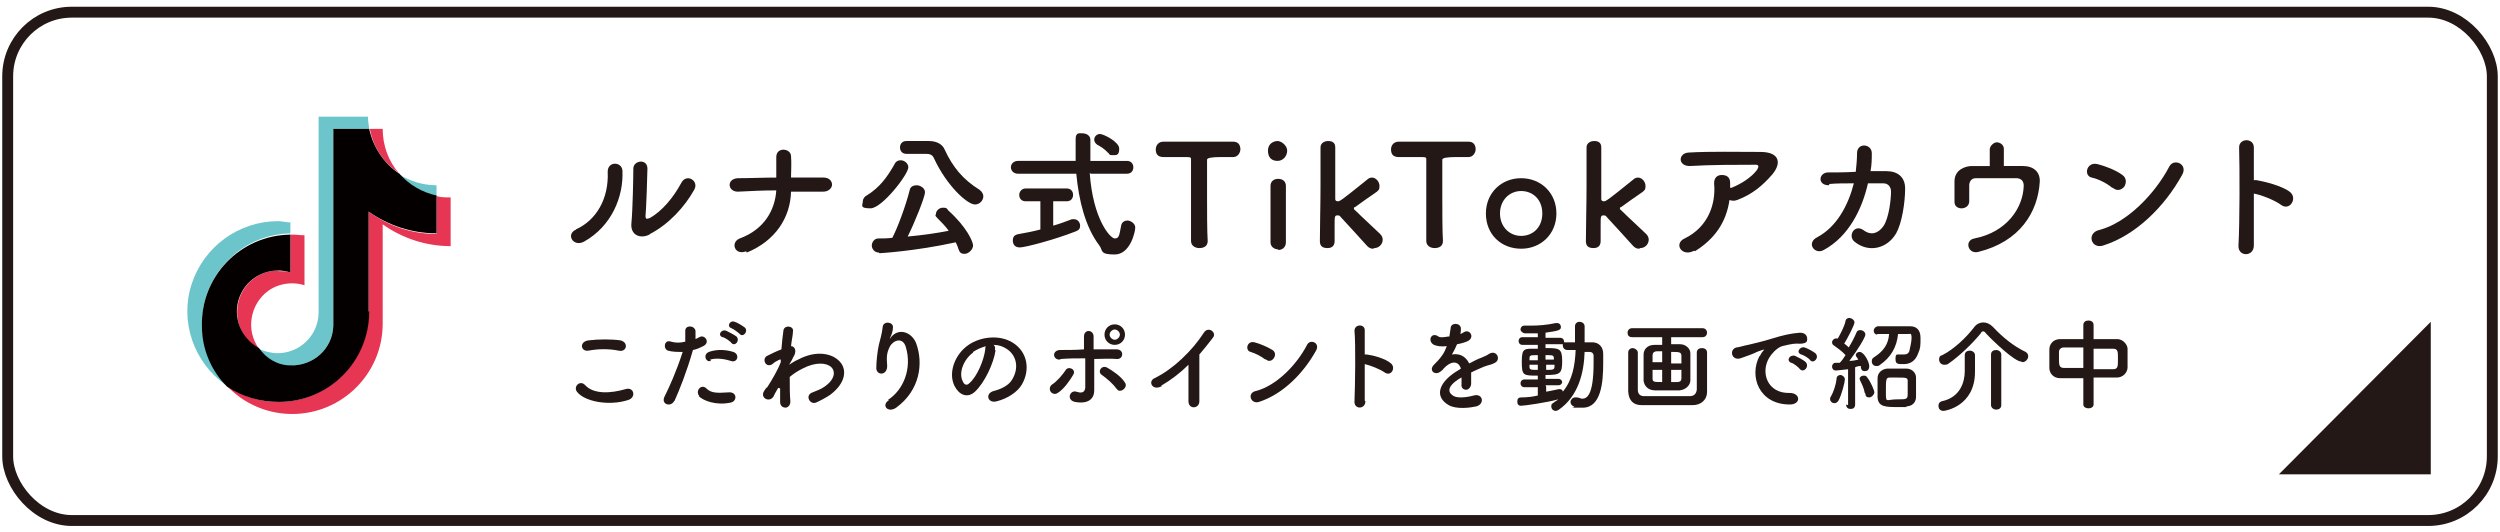 <?xml version="1.0" encoding="UTF-8"?>
<svg id="_レイヤー_1" data-name="レイヤー_1" xmlns="http://www.w3.org/2000/svg" version="1.1" viewBox="0 0 390 83">
  <!-- Generator: Adobe Illustrator 29.5.1, SVG Export Plug-In . SVG Version: 2.1.0 Build 141)  -->
  <defs>
    <style>
      .st0 {
        fill: #040000;
      }

      .st1 {
        fill: #e73554;
      }

      .st2 {
        fill: none;
        stroke: #231815;
        stroke-miterlimit: 10;
        stroke-width: 1.7px;
      }

      .st3 {
        fill: #231815;
      }

      .st4 {
        fill: #6bc5cb;
      }
    </style>
  </defs>
  <rect class="st2" x="1.2" y="1.9" width="387.6" height="79.3" rx="10" ry="10"/>
  <g>
    <path class="st3" d="M89.8,35.8c3.2-1.4,5.2-4.8,5-9,0-1.7,2.2-1.6,2.3-.2.2,4.1-1.7,8.7-6,11.1-1.7.9-2.9-1.2-1.2-1.9ZM101.3,36.6c-1.4.7-3,.1-2.8-1.8.2-2,.3-7.2.3-8.5s2.2-1.6,2.2,0c0,.9-.2,6.6-.3,7.4,0,.5.2.5.7.3,1.9-1.1,3.6-3.1,4.9-5.5.8-1.5,2.8-.3,2,1.1-1.5,2.7-4,5.4-6.9,6.9Z"/>
    <path class="st3" d="M116.4,39.2c-1.8.7-2.5-1.4-1-2,3.8-1.4,5.5-4.4,5.7-7.5-2,0-4,.1-6,.2-1.6,0-1.8-2,0-2.1,1.9,0,4-.1,6-.1,0-1.3,0-2.5,0-3.2,0-1.6,2.2-1.4,2.3-.2.1,1.3,0,2.3,0,3.4,1.8,0,3.5,0,5.1,0,.9,0,1.3.6,1.3,1.1,0,.5-.5,1.1-1.4,1.1-1.6,0-3.3,0-5,0-.1,4.1-2.5,7.7-6.9,9.5Z"/>
    <path class="st3" d="M134.6,31.4c0-.3.2-.7.6-.9,2.1-1.3,3.2-2.9,4.3-4.8.2-.5.6-.7,1-.7.6,0,1.2.5,1.2,1.1,0,1.1-4.1,6.4-5.9,6.4s-1.2-.5-1.2-1.1ZM137.1,39.4c-.7,0-1.1-.6-1.1-1.1s.4-1.1,1-1.1c.7,0,1.4,0,2.2-.1.8-1.5,2.1-5,2.7-7.4.1-.6.6-.8,1.1-.8s1.3.4,1.3,1.1-1.6,4.7-2.7,6.9c2.2-.2,4.4-.5,6.4-.9-.5-.7-1.1-1.3-1.7-1.9s-.3-.5-.3-.7c0-.5.5-1,1.1-1s.6.1.8.4c2.9,2.6,3.9,4.9,3.9,5.5s-.7,1.3-1.3,1.3-.8-.2-1-.8c-.1-.4-.3-.7-.4-1-6.4,1.4-11.8,1.7-11.9,1.7ZM141.4,24h0c-.7,0-1-.5-1-1s.3-1,1-1h3.5c0,0,0,0,0,0,1.1,0,2.1.4,2.5,1.4,1.2,2.6,2.8,4.6,5.4,6.2.4.3.6.7.6,1,0,.7-.6,1.3-1.3,1.3-1.2,0-4.4-2.9-6.4-7.2-.2-.5-.6-.7-1.2-.7h-3.2Z"/>
    <path class="st3" d="M170,27c.5,7.2,3.2,10.2,3.9,10.2s.7-.5,1-2c.1-.6.6-.8,1-.8s1.2.4,1.2,1.1-.8,4.2-3.2,4.2-1.8-.6-2.4-1.4c-2.2-2.9-3.2-7-3.6-11.2h-9.1c-.7,0-1.1-.5-1.1-1s.4-1,1.1-1h9c0-1.1,0-2.3,0-3.4s.6-.9,1.1-.9,1.2.3,1.2,1h0c0,.5,0,1.1,0,1.6s0,1.1,0,1.7h5.7c.7,0,1,.5,1,1s-.3,1-1,1h-5.6ZM162.3,31.4h-2.3c-.7,0-1-.5-1-1s.4-1,1-1h6.4c.7,0,1,.5,1,1s-.3,1-1,1h-2.1v3.8c1.1-.3,2.1-.7,2.9-1,.1,0,.3,0,.4,0,.5,0,.9.5.9,1s-.2.7-.7.9c-3.3,1.3-7.9,2.5-8.7,2.5s-1.1-.5-1.1-1.1.3-.9,1-1c1.1-.2,2.2-.4,3.3-.7v-4.4ZM172.9,23.9c-.6-.7-1.3-1.1-1.7-1.3-.3-.2-.5-.5-.5-.8,0-.5.4-.9.9-.9s3,1.2,3,2.3-.5,1-1,1-.5,0-.7-.4Z"/>
    <path class="st3" d="M185.8,37.6c0-1.7,0-4.9,0-7.8s0-3.7,0-4.9c0-.4,0-.4-1.4-.4s-1.9,0-2.9,0-1.2-.6-1.2-1.2.4-1.2,1.2-1.2h0c1.3,0,3.6,0,5.9,0s3.7,0,5,0c.9,0,1.1.7,1.1,1.2s-.4,1.2-1.1,1.2h0c-.7,0-1.4,0-1.9,0q-2.2,0-2.2.4c0,1.5,0,3.6,0,5.8s0,5.3.1,6.9c0,.8-.6,1.1-1.3,1.1s-1.3-.4-1.3-1.1h0Z"/>
    <path class="st3" d="M197.8,23.5c0-1.1.9-1.5,1.5-1.5s1.5.7,1.5,1.5-.6,1.6-1.5,1.6-1.5-.5-1.5-1.6ZM199.4,38.9c-.6,0-1.2-.4-1.2-1.1,0-1.8,0-4.3,0-6.3s0-1.9,0-2.5c0-.7.5-1.1,1.2-1.1s1.2.4,1.2,1.1h0c0,.9,0,2.7,0,4.5s0,3.1,0,4.3h0c0,.8-.6,1.2-1.2,1.2Z"/>
    <path class="st3" d="M214.2,38.8c-.3,0-.6-.1-.9-.4-.6-.7-3.2-3.5-4.2-4.6,0-.1-.2-.2-.4-.2-.5,0-.5.1-.5,1.6s0,1.2,0,2.4c0,.5-.2,1.1-1.1,1.1s-1.2-.4-1.2-1.1h0c0-2.3.1-5.6.1-8.6s0-4.7,0-6c0-.6.5-1,1.2-1s1.1.3,1.1,1h0c0,2.5,0,8.1,0,8.1,0,.2.2.3.4.3.3,0,.4,0,4.6-3.4.2-.2.5-.3.7-.3.7,0,1.2.7,1.2,1.3s-.1.6-.4.9c-1.3.9-2.3,1.6-3.4,2.4-.2,0-.2.2-.2.2s0,.2.2.3c1.1,1.1,3.3,3.1,3.9,3.7.3.3.4.6.4.9,0,.7-.6,1.3-1.3,1.3Z"/>
    <path class="st3" d="M222.5,37.6c0-1.7,0-4.9,0-7.8s0-3.7,0-4.9c0-.4,0-.4-1.4-.4s-1.9,0-2.9,0-1.2-.6-1.2-1.2.4-1.2,1.2-1.2h0c1.3,0,3.6,0,5.9,0s3.7,0,5,0c.9,0,1.1.7,1.1,1.2s-.4,1.2-1.1,1.2h0c-.7,0-1.4,0-1.9,0q-2.2,0-2.2.4c0,1.5,0,3.6,0,5.8s0,5.3.1,6.9c0,.8-.6,1.1-1.3,1.1s-1.3-.4-1.3-1.1h0Z"/>
    <path class="st3" d="M231.8,33.3c0-3.2,2.4-5.5,5.5-5.5s5.5,2.3,5.5,5.5-2.4,5.5-5.5,5.5-5.5-2.2-5.5-5.5ZM240.6,33.3c0-2.2-1.5-3.5-3.3-3.5s-3.3,1.4-3.3,3.5,1.5,3.5,3.3,3.5,3.3-1.3,3.3-3.5Z"/>
    <path class="st3" d="M255.7,38.8c-.3,0-.6-.1-.9-.4-.6-.7-3.2-3.5-4.2-4.6,0-.1-.2-.2-.4-.2-.5,0-.5.1-.5,1.6s0,1.2,0,2.4c0,.5-.2,1.1-1.1,1.1s-1.2-.4-1.2-1.1h0c0-2.3.1-5.6.1-8.6s0-4.7,0-6c0-.6.5-1,1.2-1s1.1.3,1.1,1h0c0,2.5,0,8.1,0,8.1,0,.2.2.3.4.3.3,0,.4,0,4.6-3.4.2-.2.5-.3.7-.3.7,0,1.2.7,1.2,1.3s-.1.6-.4.9c-1.3.9-2.3,1.6-3.4,2.4-.2,0-.2.2-.2.2s0,.2.2.3c1.1,1.1,3.3,3.1,3.9,3.7.3.3.4.6.4.9,0,.7-.6,1.3-1.3,1.3Z"/>
    <path class="st3" d="M264.3,39.1c-.9.5-1.7.3-2.1-.2-.4-.5-.3-1.3.6-1.7,3.7-1.8,4.9-5.4,4.6-8.6,0-.9.5-1.3,1.2-1.3s1.3.3,1.3,1.2c0,.3,0,.5,0,.8,0,0,.1,0,.2,0,1.5-.6,3.1-1.6,4-2.8.3-.5.3-.8-.2-.8-2.5,0-7.2,0-10.3.2-1.9,0-1.8-2-.2-2.1,3.2-.2,8-.1,11.2-.1s3.3,1.9,1.8,3.6c-1.4,1.6-3,3-5.4,3.9-.5.2-.9.1-1.2,0-.5,3.4-2.2,6-5.4,8Z"/>
    <path class="st3" d="M285.3,28.9c-1.8,0-1.6-1.9-.2-2,1.2,0,2.8,0,4.4-.1.1-1,.2-2,.2-2.9,0-1.7,2.3-1.5,2.3,0,0,.8,0,1.8-.2,2.8.9,0,1.8,0,2.5,0,1.7,0,2.9.9,2.9,2.7,0,2.2-.5,5.4-1.4,7-1.4,2.4-4.3,3.1-6.5,1.3-1.1-.9,0-2.8,1.4-1.8,1.2.9,2.3.5,3.1-.6.9-1.3,1.2-4.3,1.2-5.4,0-.7-.4-1.3-1.2-1.3-.7,0-1.5,0-2.4,0-.9,4-3,8.3-6.9,10.4-1.4.8-2.8-1.1-1-2,3-1.6,4.8-4.9,5.7-8.4-1.4,0-2.7,0-3.8.1Z"/>
    <path class="st3" d="M312.7,25.9c1,0,2,0,2.9,0,1.6,0,2.7.9,2.6,2.5-.3,4.7-3.1,9.3-9.6,10.9-1.6.4-2.2-1.8-.6-2.1,5.1-1,7.6-4.8,7.7-8.2,0-.7-.3-1.1-1-1.2-1.8,0-5.2,0-6.5,0-.7,0-1,.6-1,1.1s0,1.9,0,2.5c0,1.4-2.3,1.5-2.3.1,0-.6,0-2.1,0-3.2,0-1.9,1.8-2.4,2.7-2.4.9,0,1.8,0,2.8,0,0-.9,0-2.1,0-2.6s.6-1.1,1.1-1.1,1.1.4,1.1,1v2.7Z"/>
    <path class="st3" d="M329.5,29.3c-.8-.7-2.2-1.4-3.2-1.6-1.3-.3-.8-2.5.9-2.1,1.2.3,2.8.9,3.9,1.7.7.5.6,1.3.3,1.8-.4.5-1.1.8-1.8.2ZM328.1,38.3c-1.9.6-2.6-1.9-.7-2.4,4.4-1.1,8.8-5.7,11-9.9.7-1.4,3-.4,2,1.3-2.7,4.9-7.2,9.4-12.3,11Z"/>
    <path class="st3" d="M351.6,38.3c0,1.8-2.5,1.8-2.4,0,.2-3.5.2-12.1.1-15.3,0-1.5,2.3-1.5,2.3,0,0,1.1,0,3,0,5.1.1,0,.2,0,.4,0,1.2.2,4.1.9,5.3,1.9,1.1,1-.1,2.9-1.4,2-.9-.7-3.1-1.6-4.3-1.8,0,3,0,6.2,0,8Z"/>
  </g>
  <g>
    <path class="st3" d="M90,61.1c-.6-.8.5-1.9,1.3-1,1.3,1.4,3.9,1.3,6.3.6,1.3-.4,1.7,1.3.4,1.7-3.1,1-6.9.2-8-1.3ZM91.8,54.7c-1.2.2-1.5-1.4,0-1.6,1.5-.2,3.7-.2,5,0,1.3.3,1,1.9-.3,1.6-1.5-.3-3.1-.3-4.7,0Z"/>
    <path class="st3" d="M105.2,62.5c-.5,1.1-2.2.6-1.5-.7.7-1.4,1.8-3.8,2.8-6.9-.8,0-1.6,0-2.3-.2-.8-.3-.6-1.8.5-1.4.7.2,1.4.2,2.2,0,0-.6,0-1,0-1.7,0-.9,1.4-.9,1.6,0,0,.4,0,.8,0,1.3.2-.1.4-.2.6-.3.8-.5,1.8.8.6,1.4-.4.2-1,.5-1.6.6-1,3.5-2.1,6.2-2.9,8ZM109.1,61.8c-.7-.8.3-2,1.1-1.2.8.8,1.8.7,3.6.6,1.2,0,1.2,1.4.2,1.6-2.3.5-4.3-.3-5-1ZM110.9,56.3c-.8.3-1.3-1-.3-1.4.8-.3,2.2-.5,3.8,0,1.1.4.6,1.8-.4,1.4-.9-.3-2.3-.5-3.2-.2ZM112.7,52.6c-.8-.3-.2-1.3.6-1,.4.2,1.2.6,1.6.9.6.7-.3,1.6-.8,1-.2-.3-1-.8-1.3-.9ZM114.1,51.2c-.8-.3-.2-1.3.5-1,.4.1,1.2.6,1.6.9.6.6-.3,1.6-.8,1-.2-.2-1-.8-1.3-.9Z"/>
    <path class="st3" d="M121.4,60.5c-.2.4-.5.8-.7,1.3-.6,1.1-2.2.3-1.5-.8.2-.3.3-.5.5-.6.7-1.1,1.6-2.6,2.1-3.9v-.4s0,0-.2,0c-.4.2-.8.4-1.1.7-1.1.7-1.7-.9-.8-1.3.6-.3,1.4-.7,2.2-1,.1-1.2.2-2.2.3-2.8,0-1.1,1.7-.9,1.5,0,0,.6-.2,1.3-.3,2.3.6,0,1,.8.3,1.8,0,.1-.3.6-.6,1.1h0c.5-.3.9-.6,1.4-.8,2.8-1.5,5.3-1,6.5.3,1.2,1.3.9,3.4-1.5,5.2-.6.4-1.5.9-2.2,1.2-1,.4-1.8-1.2-.5-1.6.7-.3,1.3-.5,1.7-.8,1.7-1.1,1.9-2.4,1.2-3.1-.7-.7-2.4-.9-4.5.2-.8.4-1.4.8-2,1.3,0,1.4,0,2.8.1,3.8,0,.6-.3.9-.7,1-.4,0-.9-.2-.9-.9,0-.6,0-1.4,0-2.3v.2Z"/>
    <path class="st3" d="M138.5,62.4c2.5-1.6,3.8-5,2.8-8.3-.5-1.6-2-1-2.5,0-.5,1-.5,1.6-.4,3,0,1.5-1.6,1.5-1.7.4,0-1.2.2-2.8.4-3.7.2-.8.5-1.8.6-2.8.1-1,1.7-.8,1.6.1,0,.5-.2,1.1-.4,1.5-.2.4,0,.2.1,0,1.2-1.5,3.2-.8,3.9.9,1.2,3.2.6,7.4-3.1,10.1-1.3.9-2.4-.4-1.1-1.2Z"/>
    <path class="st3" d="M155.3,54.7c-.3,2-1.7,5-3.2,6.4-1.2,1.1-2.5.5-3.2-.9-1-2,0-4.9,2.2-6.4,1.9-1.3,4.8-1.6,6.8-.4,2.5,1.5,2.8,4.4,1.5,6.6-.7,1.2-2.3,2.2-3.9,2.6-1.4.4-1.9-1.2-.5-1.6,1.2-.3,2.4-.9,2.9-1.8,1.1-1.8.7-3.8-.9-4.8-.6-.4-1.3-.6-2-.6.2.2.3.4.2.7ZM151.8,55c-1.5,1.1-2.3,3.2-1.6,4.5.2.5.6.7,1,.3,1.2-1,2.3-3.6,2.5-5.3,0-.2,0-.4.1-.5-.7.2-1.4.5-2,.9Z"/>
    <path class="st3" d="M163.9,61.1c-.2-.3-.2-.8.2-1.1.8-.5,1.7-1.6,2.1-2.2.4-.8,1.8-.2,1.2.7-.4.7-1.4,2.2-2.4,2.8-.4.3-.9.1-1.1-.2ZM165.3,56.1c-1.1,0-1.2-1.4,0-1.5,1.2,0,2.5,0,3.8-.1,0-.8,0-1.5,0-2,0-1.2,1.5-1.1,1.5,0,0,.5,0,1.2,0,2,1.2,0,2.4,0,3.6,0,1.2,0,1.1,1.6,0,1.5s-2.4,0-3.5,0c0,1.3,0,2.6,0,3.7,0,.5,0,.8,0,1.2,0,1.2-.8,2.2-3,1.8-1.4-.3-.8-1.9.2-1.6.6.2,1.3.3,1.4-.6,0-1.1,0-2.9,0-4.6-1.3,0-2.5,0-3.8.1ZM174.2,60.7c-.5-.8-1.6-1.7-2.3-2.2-.8-.5,0-1.7.9-1.1.7.4,2.1,1.3,2.7,2.3.3.4,0,.9-.3,1.1-.3.2-.8.3-1-.2ZM173.9,53.8c-.9,0-1.6-.7-1.6-1.6s.7-1.6,1.6-1.6,1.6.7,1.6,1.6-.7,1.6-1.6,1.6ZM173.9,51.4c-.4,0-.8.4-.8.8s.4.8.8.8.8-.4.8-.8-.4-.8-.8-.8Z"/>
    <path class="st3" d="M181.3,60.2c-1.5.9-2.3-.7-1.2-1.2,2.9-1.4,5.9-4.3,7.7-7.1.7-1.1,2.1,0,1.4.8-.7.9-1.4,1.8-2.1,2.6,0,1.6,0,5.8,0,7.3,0,1.2-1.7,1.3-1.7,0,0-1.3,0-3.8,0-5.7-1.2,1.2-2.6,2.3-4.3,3.3Z"/>
    <path class="st3" d="M197.4,56.1c-.6-.5-1.6-1-2.3-1.2-.9-.2-.6-1.8.6-1.5.8.2,2,.7,2.8,1.2.5.3.5.9.2,1.3-.3.4-.8.6-1.3.1ZM196.4,62.7c-1.3.4-1.9-1.4-.5-1.7,3.2-.8,6.4-4.1,8-7.2.5-1,2.1-.3,1.4.9-2,3.6-5.2,6.8-8.9,8Z"/>
    <path class="st3" d="M213,62.6c0,1.3-1.8,1.3-1.7,0,.1-2.6.2-8.8,0-11,0-1.1,1.7-1.1,1.6,0,0,.8,0,2.2,0,3.7,0,0,.2,0,.3,0,.9.1,2.9.6,3.8,1.4.8.7,0,2.1-1,1.4-.7-.5-2.2-1.1-3.1-1.3,0,2.2,0,4.5,0,5.7Z"/>
    <path class="st3" d="M227.7,52.1c.3,0,.5-.2.7-.3.9-.5,1.7.8.6,1.4-.4.2-1.1.4-1.7.5-.2.5-.5,1.1-.8,1.6,1.1-.2,2.1.2,2.7,1.4.6-.3,1.3-.7,1.9-.9.4-.2.8-.3,1.2-.6,1.2-.7,1.9.9.9,1.4-.5.3-.9.3-1.7.6-.7.3-1.4.6-2,.9,0,.5,0,1.2,0,1.7,0,.6-.4,1-.8,1-.4,0-.8-.3-.7-.9,0-.3,0-.7,0-1-.1,0-.3.2-.4.2-2,1.3-1.7,2.2-.8,2.7.8.4,2.4.1,3.1-.1,1.4-.4,1.8,1.3.4,1.7-.9.2-3.1.5-4.3-.2-2.1-1.2-1.8-3.3,1.1-5.2.2-.1.5-.3.8-.5-.4-1.3-1.6-1.2-2.7,0,0,0,0,0,0,0-.1.2-.3.3-.4.4-.9.8-2-.1-1.1-1,.4-.4.9-.9,1.3-1.5.3-.4.5-.9.7-1.4-.9.1-1.5,0-2-.2-1.1-.6-.4-2.1.7-1.3.3.2.9.1,1.5,0,0,0,.2,0,.2,0,.1-.5.1-.8.2-1.3,0-.9,1.5-.9,1.6,0,0,.3,0,.6-.1.9h0Z"/>
    <path class="st3" d="M239.9,60.4h-2.1s0,0,0,0c-.4,0-.6-.3-.6-.6s.2-.6.6-.6h2.1v-.6c-2.3,0-2.5,0-2.5-2.2s.4-2,2.5-2v-.6h-2.4c-.4,0-.6-.3-.6-.6s.2-.6.6-.6h2.4s0-.6,0-.6c-.9,0-1.7,0-2,0s-.7-.3-.7-.6.2-.6.6-.6h0c.3,0,.6,0,1,0,1.2,0,2.5-.1,3.9-.4,0,0,.1,0,.2,0,.4,0,.6.3.6.6,0,.5-.3.6-2.4.9v.8s2.3,0,2.3,0c.4,0,.6.3.6.6s0,0,0,.1c0,0,.2,0,.4,0,.4,0,.9,0,1.3,0v-2.5c0-.5.4-.7.7-.7s.8.2.8.7v2.5c.4,0,.8,0,1.2,0,1,0,1.7.7,1.7,1.8,0,.5,0,.9,0,1.4,0,3-.3,7-3.2,7s-.9,0-1.4-.2c-.3-.1-.5-.4-.5-.7s.3-.7.7-.7.2,0,.3,0c.3,0,.6.2.8.2.7,0,1.8-.4,1.8-5.6s0-.7,0-1.1c0-.4-.3-.6-.6-.6-.3,0-.5,0-.8,0-.1,3.3-1,6.9-4,9-.2.1-.3.2-.5.2-.4,0-.7-.3-.7-.7s.1-.4.4-.6c.2-.2.5-.3.7-.5-1.8.5-5.3,1-5.8,1s-.6-.3-.6-.7.2-.6.6-.6c.9,0,1.8-.1,2.6-.3v-.9ZM239.9,56.9h-1.3c0,.1,0,.2,0,.3,0,.5.2.5,1.3.5v-.8ZM239.9,55.4c-1.2,0-1.3,0-1.3.6v.2h1.3v-.7ZM241.2,60.3v.8c.7-.1,1.4-.3,2-.4,0,0,0,0,.1,0,.3,0,.5.2.5.4,1.5-1.8,1.9-4.1,2-6.5-.4,0-.9,0-1.3,0s-.7-.3-.7-.7,0-.1,0-.2c0,0-.2,0-.4,0h-2.3v.6c2.1,0,2.6,0,2.6,2s-.3,2.2-2.6,2.2v.6h2s0,0,0,0c.4,0,.6.3.6.5s-.2.5-.6.5h-2ZM242.4,55.9c0-.5-.2-.5-1.3-.5v.7h1.3v-.2ZM241.2,56.9v.8c1,0,1.3,0,1.3-.5,0,0,0-.2,0-.3h-1.3Z"/>
    <path class="st3" d="M260.7,52.5v1.2c.4,0,.8,0,1.4,0,.9,0,1.6.7,1.6,1.4,0,.5,0,1.3,0,2.1s0,1.6,0,2.1c0,.8-.7,1.5-1.7,1.6-.9,0-1.4,0-1.8,0s-1,0-2,0c-1.1,0-1.7-.7-1.8-1.5,0-.5,0-1.3,0-2.1s0-1.6,0-2c0-.7.5-1.5,1.7-1.5.4,0,.8,0,1.2,0v-1.2h-4.7c-.5,0-.7-.3-.7-.7s.3-.7.7-.7h11c.5,0,.7.4.7.7s-.2.7-.7.7h-4.9ZM255.5,55.1c0,1,0,2.2,0,3.4s0,1.7,0,2.3c0,.6.3,1,1,1,.9,0,2.2,0,3.6,0s2.6,0,3.5,0c.6,0,1-.3,1.1-1,0-.8,0-1.7,0-2.7s0-2.2,0-3.1h0c0-.5.4-.7.8-.7s.8.2.8.7c0,.7,0,1.8,0,2.9s0,2.3,0,3.2c0,1.4-1.1,2.1-2.2,2.1-1.1,0-2.6,0-4.1,0s-2.9,0-3.9,0c-1.3,0-2-.7-2.1-2.1,0-1,0-2.2,0-3.3s0-1.9,0-2.8c0-.5.4-.7.7-.7s.8.3.8.7h0ZM259.3,54.8h-.8c-.5,0-.7.3-.7.6,0,.3,0,.7,0,1.1h1.5v-1.8ZM259.3,57.7h-1.5c0,.5,0,1,0,1.3,0,.6.2.6,1.5.6v-1.9ZM262.3,56.6c0-.5,0-.9,0-1.1,0-.6-.4-.6-1.6-.6v1.8h1.6ZM261.6,59.6c.4,0,.7-.1.7-.6,0-.3,0-.8,0-1.3h-1.6v1.9h.9Z"/>
    <path class="st3" d="M274.5,55.6c.2-.3.3-.6.5-.8.3-.3.2-.3-.1-.2-1.2.4-.9.4-2,.8-.5.2-.9.3-1.4.5-1.4.4-1.8-1.4-.6-1.7.3,0,1.2-.3,1.8-.4.8-.2,2.2-.5,3.8-1,1.6-.5,2.9-.8,4.3-.9,1,0,1.2.7,1.1,1.2,0,.3-.4.6-1.6.5-.8,0-1.8.3-2.3.4-.9.3-1.7,1.3-2,1.8-1.4,2.3-.3,5.6,3.2,5.5,1.7,0,1.8,1.8,0,1.8-4.8,0-6.4-4.4-4.7-7.6ZM279.4,56.6c-.8-.4-.2-1.3.6-1.1.4.2,1.3.6,1.7,1,.6.7-.3,1.7-.9,1.1-.2-.3-1-.9-1.3-1ZM281,55.3c-.9-.3-.2-1.3.5-1.1.4.1,1.3.6,1.7.9.7.7-.3,1.7-.8,1.1-.2-.3-1-.8-1.4-.9Z"/>
    <path class="st3" d="M286.2,62.9c-.4,0-.7-.3-.7-.6s0-.3.1-.4c.4-.7.8-1.8.9-2.8,0-.4.3-.6.6-.6s.7.3.7.7-.5,2.4-1,3.3c-.2.3-.4.4-.7.4ZM288.3,63.2v-5.6s-1.7.2-1.9.2c-.4,0-.6-.3-.6-.6s.2-.6.5-.6c.2,0,.5,0,.7,0,.3-.3.6-.7.9-1.2-.5-.6-1.4-1.2-1.8-1.5-.2-.1-.3-.3-.3-.5,0-.3.3-.6.6-.6s.2,0,.3,0h0c.4-.7,1-1.8,1.2-2.7,0-.3.3-.5.6-.5s.8.3.8.7-1.1,2.5-1.6,3.3c.3.2.5.4.7.6.5-.8.9-1.6,1.2-2.3.1-.3.3-.4.6-.4.4,0,.8.3.8.7s-1.2,2.4-2.5,4.1c.5,0,1-.1,1.4-.2-.3-.5-.4-.5-.4-.7,0-.3.3-.5.6-.5.7,0,1.5,1.6,1.5,2.2s-.3.8-.7.8-.5-.2-.6-.5c0,0,0-.2,0-.3-.2,0-.5,0-.9.2v5.8c0,.5-.3.7-.7.7s-.7-.2-.7-.7h0ZM290.9,61.3c-.1-.7-.5-1.5-.7-1.9,0-.1-.1-.2-.1-.3,0-.3.3-.5.6-.5s.4,0,.6.3c.5.6,1.1,2,1.1,2.3s-.4.8-.8.8-.6-.2-.6-.6ZM292.9,52.2c-.4,0-.6-.3-.6-.6s.2-.6.6-.7c.8,0,1.9,0,3,0s1.5,0,2.1,0c.9,0,1.6.5,1.6,1.8s0,1.6-.4,2.5c-.4,1.1-1.2,1.6-2.2,1.6s-1.3,0-1.3-.8.2-.7.6-.7.1,0,.2,0c.2,0,.4,0,.5,0,.5,0,.8-.2.9-.7,0-.2.3-1.1.3-1.9s-.2-.6-.5-.6c-.4,0-1,0-1.6,0-.2,2.1-1.2,3.7-2.8,4.8-.2.2-.4.2-.6.2-.4,0-.7-.3-.7-.7s.1-.5.4-.7c1.4-.9,2.2-2,2.3-3.6-.7,0-1.3,0-1.9,0h0ZM297.5,63.5c-.4,0-.9,0-1.4,0-1.9,0-3.1,0-3.2-1.5,0-.3,0-.6,0-.9,0-.7,0-1.5,0-2.1,0-.8.6-1.4,1.5-1.5.4,0,.9,0,1.4,0s1.2,0,1.6,0c.8,0,1.5.6,1.5,1.4,0,.6,0,1.4,0,2.2s0,.6,0,.8c0,.9-.6,1.5-1.6,1.5ZM297.6,59.4c0-.5-.3-.5-1.7-.5s-.8,0-1.1,0c-.6,0-.6.3-.6,2.2s0,1.2,1.7,1.2,1.7,0,1.7-1.1,0-1.4,0-1.8Z"/>
    <path class="st3" d="M315.3,56.4c-1,0-4.3-3.1-5.5-4.4-.1-.2-.3-.3-.4-.3s-.3,0-.4.3c-1.3,1.6-3.4,3.6-5,4.7-.2.2-.5.2-.7.2-.5,0-.8-.4-.8-.8s.1-.6.5-.7c1.8-.9,3.8-2.8,5-4.4.4-.5.9-.7,1.4-.7s1,.2,1.5.7c1.5,1.6,3.2,3,5.1,3.9.3.2.4.4.4.7,0,.4-.4.9-.9.9ZM306.5,55.4c0-.5.4-.7.8-.7s.8.3.8.7v.4c0,.6,0,1.8,0,2.2,0,5.4-4.7,6.1-4.9,6.1-.6,0-.8-.4-.8-.8s.2-.6.5-.7c2.9-.6,3.6-3,3.6-4.7s0-1.9,0-2.5h0ZM310.6,55.3c0-.5.4-.7.8-.7s.8.3.8.7v7.9c0,.5-.4.7-.8.7s-.8-.3-.8-.7v-7.9Z"/>
    <path class="st3" d="M325,59c-1.2,0-2.5,0-3.6,0-1.1,0-1.7-.8-1.7-1.6,0-.5,0-1,0-1.5s0-.9,0-1.4c0-.7.5-1.6,1.7-1.6,1.1,0,2.3,0,3.6,0v-2.2c0-.5.4-.7.8-.7s.8.2.8.7v2.2c1.3,0,2.5,0,3.7,0,.9,0,1.6.9,1.6,1.5,0,.4,0,.9,0,1.3s0,1.1,0,1.6c0,.8-.7,1.6-1.7,1.6-1.2,0-2.4,0-3.6,0v4.2c0,.4-.4.6-.8.6s-.8-.2-.8-.6v-4.2ZM325,54.2c-1.1,0-2.2,0-3,0-.5,0-.8.3-.8.7,0,.3,0,.7,0,1,0,1,0,1.5.8,1.5.9,0,1.9,0,3,0v-3.4ZM326.6,57.6c1.1,0,2.1,0,3,0,.8,0,.8-.4.8-1.6s0-1.6-.8-1.6c-.9,0-1.9,0-3,0v3.3Z"/>
  </g>
  <polyline class="st3" points="379.2 50.2 379.2 74 355.5 74"/>
  <g>
    <g>
      <path class="st4" d="M45.3,36.5v-1.8c-.6,0-1.3-.2-1.9-.2-6.2,0-11.6,4-13.5,9.8s.3,12.3,5.4,15.8c-5.3-5.7-5-14.6.7-19.9,2.5-2.4,5.8-3.7,9.3-3.8h0Z"/>
      <path class="st4" d="M45.6,57c3.4,0,6.3-2.7,6.4-6.2v-30.7h5.6c-.1-.6-.2-1.3-.2-1.9h-7.7v30.7c-.1,3.5-3,6.2-6.4,6.2-1,0-2.1-.3-3-.7,1.2,1.7,3.1,2.7,5.2,2.7ZM68.1,30.6v-1.7c-2.1,0-4.1-.6-5.8-1.7,1.5,1.8,3.5,3,5.8,3.5Z"/>
    </g>
    <path class="st1" d="M62.3,27.1c-1.7-1.9-2.6-4.4-2.6-7h-2c.5,2.9,2.2,5.4,4.7,7ZM43.4,42.2c-3.6,0-6.4,2.9-6.4,6.5,0,2.4,1.3,4.6,3.4,5.7-2.1-2.9-1.4-6.9,1.4-9,1.1-.8,2.4-1.2,3.8-1.2.6,0,1.3.1,1.9.3v-7.8c-.6,0-1.3-.1-1.9-.1h-.3v5.9c-.6-.2-1.3-.2-1.9-.2Z"/>
    <path class="st1" d="M68.1,30.6v5.9c-3.8,0-7.5-1.2-10.6-3.5v15.6c0,7.8-6.3,14.1-14.1,14.1-2.9,0-5.7-.9-8.1-2.6,5.3,5.7,14.2,6,19.9.7,2.9-2.7,4.5-6.4,4.5-10.3v-15.5c3.1,2.2,6.8,3.4,10.6,3.4v-7.6c-.7,0-1.5,0-2.2-.2h0Z"/>
    <path class="st0" d="M57.5,48.6v-15.6c3.1,2.2,6.8,3.4,10.6,3.4v-5.9c-2.3-.5-4.3-1.7-5.8-3.4-2.4-1.6-4.1-4.1-4.7-7h-5.6v30.7c-.1,3.6-3.1,6.3-6.7,6.2-2,0-3.8-1.1-4.9-2.7-3.1-1.7-4.4-5.5-2.7-8.7,1.1-2.1,3.3-3.4,5.7-3.4.6,0,1.3.1,1.9.3v-5.9c-7.8.1-14,6.5-13.8,14.3,0,3.5,1.4,6.9,3.9,9.4,2.4,1.6,5.2,2.4,8.1,2.4,7.8,0,14.1-6.3,14.1-14.1h0Z"/>
  </g>
</svg>